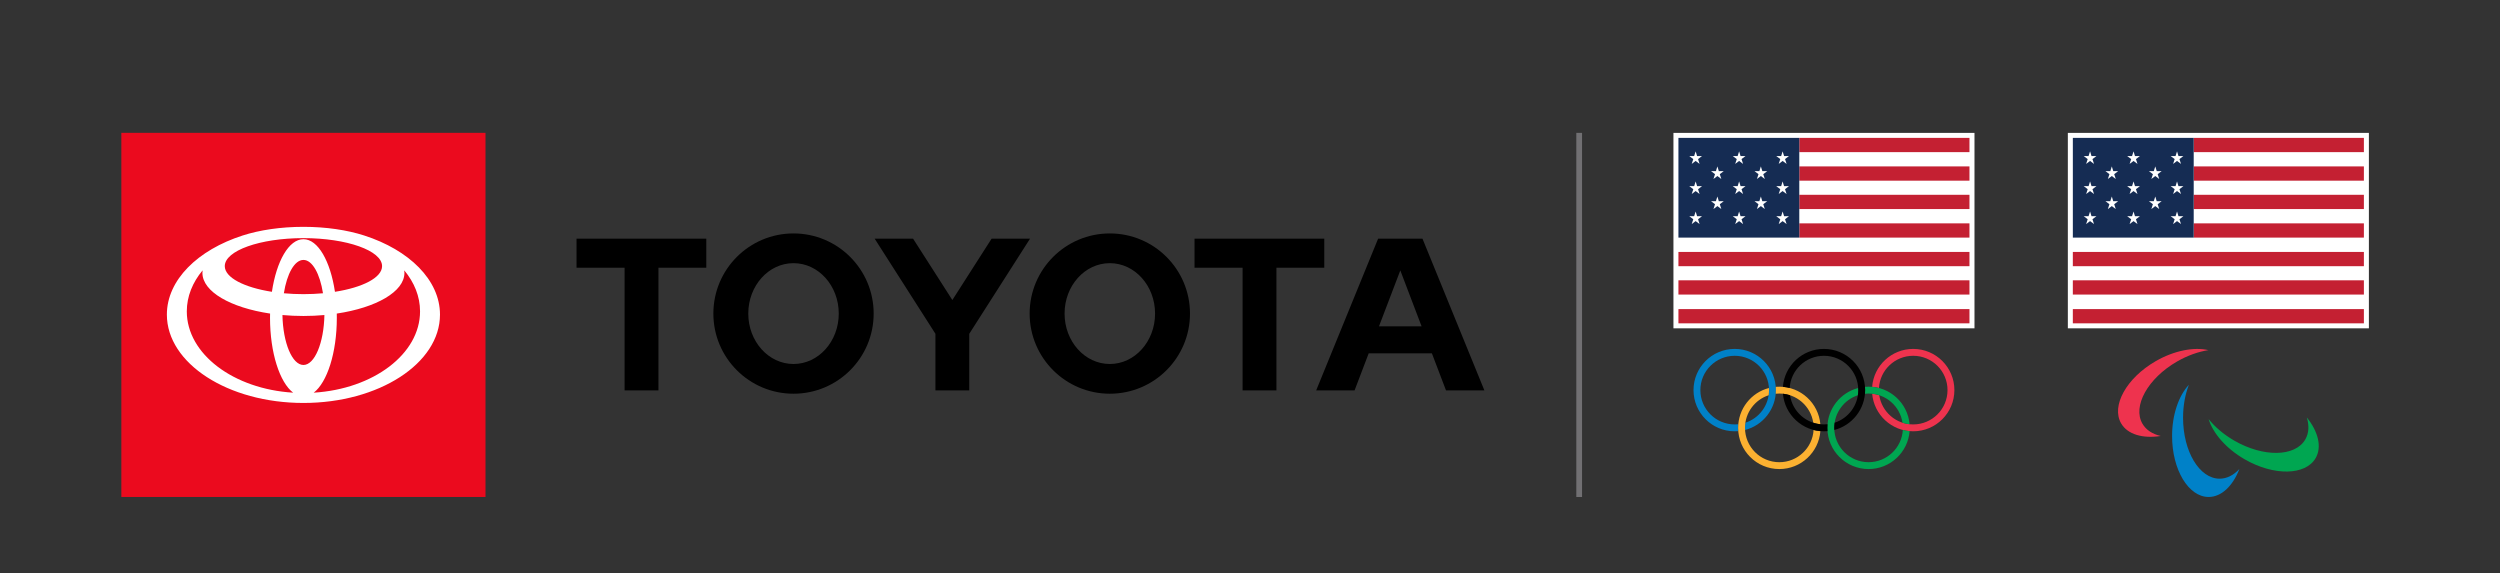 <?xml version="1.0" encoding="UTF-8" standalone="no"?>
<!DOCTYPE svg PUBLIC "-//W3C//DTD SVG 1.1//EN" "http://www.w3.org/Graphics/SVG/1.1/DTD/svg11.dtd">
<svg width="100%" height="100%" viewBox="0 0 218 50" version="1.1" xmlns="http://www.w3.org/2000/svg" xmlns:xlink="http://www.w3.org/1999/xlink" xml:space="preserve" xmlns:serif="http://www.serif.com/" style="fill-rule:evenodd;clip-rule:evenodd;">
    <rect x="0" y="0" width="218" height="50" fill="#333333" stroke="none"/>
    <g id="Artboard1" transform="matrix(1,0,0,1,-0.093,0.083)">
        <rect x="0.093" y="-0.083" width="217.407" height="49" style="fill:none;"/>
        <g id="USOC-USPC" serif:id="USOC/USPC" transform="matrix(1,0,0,1,0.093,0.917)">
            <g transform="matrix(0,1,1,0,153.578,26.462)">
                <path d="M-15.874,-15.874L15.874,-15.874" style="fill:none;fill-rule:nonzero;stroke:rgb(113,112,115);stroke-width:0.5px;"/>
            </g>
            <g transform="matrix(1,0,0,1,154.858,33.017)">
                <path d="M0,0C0,-1.983 -1.607,-3.592 -3.591,-3.592C-5.575,-3.592 -7.183,-1.983 -7.183,0C-7.183,1.984 -5.575,3.592 -3.591,3.592C-3.486,3.592 -3.383,3.587 -3.281,3.579C-3.288,3.484 -3.292,3.389 -3.292,3.293C-3.292,3.187 -3.287,3.081 -3.278,2.977C-3.382,2.988 -3.486,2.993 -3.591,2.993C-5.245,2.993 -6.585,1.653 -6.585,0C-6.585,-1.652 -5.245,-2.992 -3.591,-2.992C-1.938,-2.992 -0.599,-1.652 -0.599,0C-0.599,1.328 -1.463,2.454 -2.66,2.846C-2.683,2.991 -2.693,3.141 -2.693,3.293C-2.693,3.354 -2.691,3.416 -2.688,3.478C-1.142,3.077 0,1.672 0,0" style="fill:rgb(0,129,200);fill-rule:nonzero;"/>
            </g>
            <g transform="matrix(1,0,0,1,170.423,33.017)">
                <path d="M0,0C0,1.984 -1.608,3.592 -3.592,3.592C-5.47,3.592 -7.01,2.152 -7.171,0.316C-6.957,0.338 -6.75,0.383 -6.552,0.447C-6.336,1.889 -5.093,2.993 -3.592,2.993C-1.939,2.993 -0.6,1.653 -0.6,0C-0.6,-1.652 -1.939,-2.992 -3.592,-2.992C-5.183,-2.992 -6.484,-1.752 -6.579,-0.185C-6.771,-0.234 -6.97,-0.269 -7.173,-0.286C-7.027,-2.136 -5.479,-3.592 -3.592,-3.592C-1.608,-3.592 0,-1.983 0,0" style="fill:rgb(238,51,78);fill-rule:nonzero;"/>
            </g>
            <g transform="matrix(1,0,0,1,162.939,39.303)">
                <path d="M0,-5.986C1.501,-5.986 2.745,-4.882 2.96,-3.44C3.158,-3.376 3.364,-3.331 3.577,-3.309C3.418,-5.144 1.878,-6.585 0,-6.585C-0.104,-6.585 -0.208,-6.581 -0.311,-6.571C-0.303,-6.477 -0.3,-6.382 -0.3,-6.286C-0.3,-6.179 -0.304,-6.074 -0.312,-5.969C-0.21,-5.98 -0.105,-5.986 0,-5.986M2.988,-2.808C2.893,-1.241 1.592,0 0,0C-1.653,0 -2.992,-1.34 -2.992,-2.993C-2.992,-4.321 -2.128,-5.447 -0.931,-5.839C-0.909,-5.984 -0.898,-6.133 -0.898,-6.286C-0.898,-6.347 -0.899,-6.409 -0.903,-6.47C-2.449,-6.069 -3.592,-4.665 -3.592,-2.993C-3.592,-1.009 -1.983,0.599 0,0.599C1.888,0.599 3.435,-0.857 3.58,-2.707C3.378,-2.724 3.18,-2.758 2.988,-2.808" style="fill:rgb(0,166,81);fill-rule:nonzero;"/>
            </g>
            <g transform="matrix(1,0,0,1,154.844,39.287)">
                <path d="M0,-5.953C0.009,-6.057 0.014,-6.162 0.014,-6.269C0.014,-6.365 0.01,-6.461 0.003,-6.556C0.105,-6.564 0.208,-6.568 0.313,-6.568C2.19,-6.568 3.731,-5.128 3.891,-3.293C3.678,-3.314 3.471,-3.359 3.273,-3.424C3.058,-4.865 1.813,-5.97 0.313,-5.97C0.207,-5.97 0.103,-5.964 0,-5.953M3.894,-2.691C3.748,-0.841 2.2,0.615 0.313,0.615C-1.671,0.615 -3.278,-0.993 -3.278,-2.976C-3.278,-4.648 -2.137,-6.053 -0.591,-6.454C-0.587,-6.392 -0.585,-6.331 -0.585,-6.269C-0.585,-6.117 -0.596,-5.968 -0.618,-5.822C-1.815,-5.431 -2.68,-4.305 -2.68,-2.976C-2.68,-1.323 -1.34,0.017 0.313,0.017C1.904,0.017 3.205,-1.224 3.301,-2.792C3.492,-2.742 3.69,-2.708 3.894,-2.691" style="fill:rgb(252,177,49);fill-rule:nonzero;"/>
            </g>
            <g transform="matrix(1,0,0,1,159.048,36.609)">
                <path d="M0,-7.184C-1.888,-7.184 -3.435,-5.728 -3.58,-3.878C-3.378,-3.861 -3.18,-3.827 -2.987,-3.777C-2.893,-5.344 -1.591,-6.584 0,-6.584C1.653,-6.584 2.993,-5.245 2.993,-3.592C2.993,-2.264 2.128,-1.138 0.931,-0.747C0.909,-0.601 0.897,-0.452 0.897,-0.299C0.897,-0.238 0.899,-0.175 0.903,-0.115C2.45,-0.515 3.592,-1.92 3.592,-3.592C3.592,-5.576 1.984,-7.184 0,-7.184M0,-0.599C-1.501,-0.599 -2.744,-1.705 -2.96,-3.145C-3.157,-3.209 -3.364,-3.254 -3.578,-3.276C-3.418,-1.44 -1.877,0 0,0C0.104,0 0.208,-0.004 0.311,-0.014C0.303,-0.108 0.299,-0.204 0.299,-0.299C0.299,-0.406 0.304,-0.511 0.312,-0.616C0.21,-0.604 0.105,-0.599 0,-0.599" style="fill-rule:nonzero;"/>
            </g>
            <g transform="matrix(1,0,0,1,171.739,27.63)">
                <rect x="-25.815" y="-17.042" width="26.251" height="17.042" style="fill:white;fill-rule:nonzero;"/>
            </g>
            <g transform="matrix(-1,0,0,1,328.636,-47.853)">
                <rect x="156.898" y="58.876" width="14.84" height="1.243" style="fill:rgb(196,32,50);"/>
            </g>
            <g transform="matrix(-1,0,0,1,328.636,-42.876)">
                <rect x="156.898" y="56.387" width="14.84" height="1.244" style="fill:rgb(196,32,50);"/>
            </g>
            <g transform="matrix(-1,0,0,1,328.636,-37.926)">
                <rect x="156.898" y="53.912" width="14.84" height="1.244" style="fill:rgb(196,32,50);"/>
            </g>
            <g transform="matrix(-1,0,0,1,328.636,-32.946)">
                <rect x="156.898" y="51.423" width="14.84" height="1.242" style="fill:rgb(196,32,50);"/>
            </g>
            <g transform="matrix(-1,0,0,1,318.097,-27.961)">
                <rect x="146.359" y="48.93" width="25.379" height="1.243" style="fill:rgb(196,32,50);"/>
            </g>
            <g transform="matrix(-1,0,0,1,318.097,-23.013)">
                <rect x="146.359" y="46.456" width="25.379" height="1.243" style="fill:rgb(196,32,50);"/>
            </g>
            <g transform="matrix(-1,0,0,1,318.097,-17.994)">
                <rect x="146.359" y="43.947" width="25.379" height="1.242" style="fill:rgb(196,32,50);"/>
            </g>
            <g transform="matrix(-1,0,0,1,303.257,-40.4)">
                <rect x="146.359" y="51.423" width="10.539" height="8.696" style="fill:rgb(21,44,83);"/>
            </g>
            <g transform="matrix(1,0,0,1,147.986,12.884)">
                <path d="M0,-0.276L0.43,-0.276L0.085,-0.012L0.218,0.41L-0.125,0.15L-0.468,0.41L-0.333,-0.012L-0.68,-0.276L-0.256,-0.276L-0.125,-0.686L0,-0.276Z" style="fill:white;fill-rule:nonzero;"/>
            </g>
            <g transform="matrix(1,0,0,1,147.988,15.507)">
                <path d="M0,-0.275L0.429,-0.275L0.083,-0.01L0.217,0.412L-0.127,0.152L-0.47,0.412L-0.333,-0.01L-0.682,-0.275L-0.255,-0.275L-0.127,-0.687L0,-0.275Z" style="fill:white;fill-rule:nonzero;"/>
            </g>
            <g transform="matrix(1,0,0,1,147.986,18.13)">
                <path d="M0,-0.277L0.43,-0.277L0.085,-0.013L0.218,0.409L-0.125,0.15L-0.468,0.409L-0.333,-0.013L-0.68,-0.277L-0.256,-0.277L-0.125,-0.686L0,-0.277Z" style="fill:white;fill-rule:nonzero;"/>
            </g>
            <g transform="matrix(1,0,0,1,151.776,12.884)">
                <path d="M0,-0.276L0.432,-0.276L0.086,-0.012L0.219,0.41L-0.124,0.15L-0.467,0.41L-0.331,-0.012L-0.679,-0.276L-0.255,-0.276L-0.124,-0.686L0,-0.276Z" style="fill:white;fill-rule:nonzero;"/>
            </g>
            <g transform="matrix(1,0,0,1,151.779,15.507)">
                <path d="M0,-0.275L0.429,-0.275L0.083,-0.01L0.217,0.412L-0.127,0.152L-0.47,0.412L-0.333,-0.01L-0.682,-0.275L-0.255,-0.275L-0.127,-0.687L0,-0.275Z" style="fill:white;fill-rule:nonzero;"/>
            </g>
            <g transform="matrix(1,0,0,1,151.776,18.13)">
                <path d="M0,-0.277L0.432,-0.277L0.086,-0.013L0.219,0.409L-0.124,0.15L-0.467,0.409L-0.331,-0.013L-0.679,-0.277L-0.255,-0.277L-0.124,-0.686L0,-0.277Z" style="fill:white;fill-rule:nonzero;"/>
            </g>
            <g transform="matrix(1,0,0,1,155.572,12.884)">
                <path d="M0,-0.276L0.427,-0.276L0.083,-0.013L0.22,0.41L-0.127,0.15L-0.469,0.41L-0.333,-0.013L-0.684,-0.276L-0.256,-0.276L-0.127,-0.686L0,-0.276Z" style="fill:white;fill-rule:nonzero;"/>
            </g>
            <g transform="matrix(1,0,0,1,155.569,15.506)">
                <path d="M0,-0.274L0.43,-0.274L0.084,-0.009L0.221,0.412L-0.126,0.153L-0.467,0.412L-0.33,-0.009L-0.681,-0.274L-0.252,-0.274L-0.126,-0.686L0,-0.274Z" style="fill:white;fill-rule:nonzero;"/>
            </g>
            <g transform="matrix(1,0,0,1,155.572,18.128)">
                <path d="M0,-0.275L0.427,-0.275L0.083,-0.01L0.22,0.412L-0.127,0.152L-0.469,0.412L-0.333,-0.01L-0.684,-0.275L-0.256,-0.275L-0.127,-0.687L0,-0.275Z" style="fill:white;fill-rule:nonzero;"/>
            </g>
            <g transform="matrix(1,0,0,1,149.883,14.197)">
                <path d="M0,-0.275L0.428,-0.275L0.083,-0.01L0.217,0.412L-0.127,0.152L-0.47,0.412L-0.333,-0.01L-0.682,-0.275L-0.255,-0.275L-0.127,-0.687L0,-0.275Z" style="fill:white;fill-rule:nonzero;"/>
            </g>
            <g transform="matrix(1,0,0,1,149.881,16.82)">
                <path d="M0,-0.276L0.431,-0.276L0.086,-0.013L0.219,0.41L-0.123,0.15L-0.467,0.41L-0.332,-0.013L-0.679,-0.276L-0.256,-0.276L-0.123,-0.686L0,-0.276Z" style="fill:white;fill-rule:nonzero;"/>
            </g>
            <g transform="matrix(1,0,0,1,153.675,14.197)">
                <path d="M0,-0.275L0.428,-0.275L0.082,-0.01L0.216,0.412L-0.128,0.152L-0.471,0.412L-0.334,-0.01L-0.683,-0.275L-0.256,-0.275L-0.128,-0.687L0,-0.275Z" style="fill:white;fill-rule:nonzero;"/>
            </g>
            <g transform="matrix(1,0,0,1,153.671,16.82)">
                <path d="M0,-0.276L0.432,-0.276L0.086,-0.013L0.219,0.41L-0.123,0.15L-0.467,0.41L-0.332,-0.013L-0.679,-0.276L-0.255,-0.276L-0.123,-0.686L0,-0.276Z" style="fill:white;fill-rule:nonzero;"/>
            </g>
            <g transform="matrix(1,0,0,1,206.131,27.63)">
                <rect x="-25.815" y="-17.042" width="26.251" height="17.042" style="fill:white;fill-rule:nonzero;"/>
            </g>
            <g transform="matrix(-1,0,0,1,397.421,-47.853)">
                <rect x="191.29" y="58.876" width="14.841" height="1.243" style="fill:rgb(196,32,50);"/>
            </g>
            <g transform="matrix(-1,0,0,1,397.421,-42.876)">
                <rect x="191.29" y="56.387" width="14.841" height="1.244" style="fill:rgb(196,32,50);"/>
            </g>
            <g transform="matrix(-1,0,0,1,397.421,-37.926)">
                <rect x="191.29" y="53.912" width="14.841" height="1.244" style="fill:rgb(196,32,50);"/>
            </g>
            <g transform="matrix(-1,0,0,1,397.421,-32.946)">
                <rect x="191.29" y="51.423" width="14.841" height="1.242" style="fill:rgb(196,32,50);"/>
            </g>
            <g transform="matrix(-1,0,0,1,386.882,-27.961)">
                <rect x="180.751" y="48.93" width="25.38" height="1.243" style="fill:rgb(196,32,50);"/>
            </g>
            <g transform="matrix(-1,0,0,1,386.882,-23.013)">
                <rect x="180.751" y="46.456" width="25.38" height="1.243" style="fill:rgb(196,32,50);"/>
            </g>
            <g transform="matrix(-1,0,0,1,386.882,-17.994)">
                <rect x="180.751" y="43.947" width="25.38" height="1.242" style="fill:rgb(196,32,50);"/>
            </g>
            <g transform="matrix(-1,0,0,1,372.043,-40.4)">
                <rect x="180.752" y="51.423" width="10.539" height="8.696" style="fill:rgb(21,44,83);"/>
            </g>
            <g transform="matrix(1,0,0,1,182.379,12.884)">
                <path d="M0,-0.276L0.43,-0.276L0.085,-0.012L0.218,0.41L-0.125,0.15L-0.468,0.41L-0.333,-0.012L-0.68,-0.276L-0.256,-0.276L-0.125,-0.686L0,-0.276Z" style="fill:white;fill-rule:nonzero;"/>
            </g>
            <g transform="matrix(1,0,0,1,182.381,15.507)">
                <path d="M0,-0.275L0.429,-0.275L0.083,-0.01L0.217,0.412L-0.127,0.152L-0.47,0.412L-0.333,-0.01L-0.682,-0.275L-0.255,-0.275L-0.127,-0.687L0,-0.275Z" style="fill:white;fill-rule:nonzero;"/>
            </g>
            <g transform="matrix(1,0,0,1,182.379,18.13)">
                <path d="M0,-0.277L0.43,-0.277L0.085,-0.013L0.218,0.409L-0.125,0.15L-0.468,0.409L-0.333,-0.013L-0.68,-0.277L-0.256,-0.277L-0.125,-0.686L0,-0.277Z" style="fill:white;fill-rule:nonzero;"/>
            </g>
            <g transform="matrix(1,0,0,1,186.169,12.884)">
                <path d="M0,-0.276L0.432,-0.276L0.086,-0.012L0.219,0.41L-0.124,0.15L-0.467,0.41L-0.331,-0.012L-0.679,-0.276L-0.255,-0.276L-0.124,-0.686L0,-0.276Z" style="fill:white;fill-rule:nonzero;"/>
            </g>
            <g transform="matrix(1,0,0,1,186.171,15.507)">
                <path d="M0,-0.275L0.429,-0.275L0.083,-0.01L0.217,0.412L-0.127,0.152L-0.47,0.412L-0.333,-0.01L-0.682,-0.275L-0.255,-0.275L-0.127,-0.687L0,-0.275Z" style="fill:white;fill-rule:nonzero;"/>
            </g>
            <g transform="matrix(1,0,0,1,186.169,18.13)">
                <path d="M0,-0.277L0.432,-0.277L0.086,-0.013L0.219,0.409L-0.124,0.15L-0.467,0.409L-0.331,-0.013L-0.679,-0.277L-0.255,-0.277L-0.124,-0.686L0,-0.277Z" style="fill:white;fill-rule:nonzero;"/>
            </g>
            <g transform="matrix(1,0,0,1,189.964,12.884)">
                <path d="M0,-0.276L0.427,-0.276L0.083,-0.013L0.22,0.41L-0.127,0.15L-0.469,0.41L-0.333,-0.013L-0.684,-0.276L-0.256,-0.276L-0.127,-0.686L0,-0.276Z" style="fill:white;fill-rule:nonzero;"/>
            </g>
            <g transform="matrix(1,0,0,1,189.962,15.507)">
                <path d="M0,-0.275L0.43,-0.275L0.084,-0.01L0.221,0.412L-0.126,0.152L-0.467,0.412L-0.33,-0.01L-0.681,-0.275L-0.252,-0.275L-0.126,-0.687L0,-0.275Z" style="fill:white;fill-rule:nonzero;"/>
            </g>
            <g transform="matrix(1,0,0,1,189.964,18.128)">
                <path d="M0,-0.275L0.427,-0.275L0.083,-0.01L0.22,0.412L-0.127,0.152L-0.469,0.412L-0.333,-0.01L-0.684,-0.275L-0.256,-0.275L-0.127,-0.687L0,-0.275Z" style="fill:white;fill-rule:nonzero;"/>
            </g>
            <g transform="matrix(1,0,0,1,184.277,14.197)">
                <path d="M0,-0.275L0.427,-0.275L0.082,-0.01L0.216,0.412L-0.128,0.152L-0.471,0.412L-0.334,-0.01L-0.683,-0.275L-0.256,-0.275L-0.128,-0.687L0,-0.275Z" style="fill:white;fill-rule:nonzero;"/>
            </g>
            <g transform="matrix(1,0,0,1,184.273,16.82)">
                <path d="M0,-0.276L0.431,-0.276L0.086,-0.013L0.219,0.41L-0.123,0.15L-0.467,0.41L-0.332,-0.013L-0.679,-0.276L-0.256,-0.276L-0.123,-0.686L0,-0.276Z" style="fill:white;fill-rule:nonzero;"/>
            </g>
            <g transform="matrix(1,0,0,1,188.068,14.197)">
                <path d="M0,-0.275L0.428,-0.275L0.082,-0.01L0.216,0.412L-0.128,0.152L-0.471,0.412L-0.334,-0.01L-0.683,-0.275L-0.256,-0.275L-0.128,-0.687L0,-0.275Z" style="fill:white;fill-rule:nonzero;"/>
            </g>
            <g transform="matrix(1,0,0,1,188.064,16.82)">
                <path d="M0,-0.276L0.432,-0.276L0.086,-0.013L0.219,0.41L-0.123,0.15L-0.466,0.41L-0.332,-0.013L-0.679,-0.276L-0.255,-0.276L-0.123,-0.686L0,-0.276Z" style="fill:white;fill-rule:nonzero;"/>
            </g>
            <g transform="matrix(1,0,0,1,192.57,36.971)">
                <path d="M0,-7.44C-1.259,-7.729 -2.978,-7.41 -4.602,-6.472C-7.143,-5.005 -8.489,-2.58 -7.609,-1.055C-7.047,-0.082 -5.711,0.289 -4.157,0.047C-4.868,-0.116 -5.432,-0.474 -5.75,-1.024C-6.63,-2.548 -5.283,-4.974 -2.742,-6.441C-1.825,-6.97 -0.878,-7.303 0,-7.44" style="fill:rgb(238,51,78);fill-rule:nonzero;"/>
            </g>
            <g transform="matrix(1,0,0,1,192.592,40.373)">
                <path d="M0,-4.827C0.379,-3.592 1.515,-2.263 3.139,-1.325C5.68,0.143 8.453,0.096 9.334,-1.429C9.896,-2.403 9.55,-3.745 8.563,-4.97C8.776,-4.272 8.749,-3.605 8.431,-3.055C7.551,-1.53 4.777,-1.483 2.236,-2.951C1.319,-3.48 0.558,-4.135 0,-4.827" style="fill:rgb(0,166,81);fill-rule:nonzero;"/>
            </g>
            <g transform="matrix(1,0,0,1,190.87,42.336)">
                <path d="M0,-9.782C-0.881,-8.837 -1.464,-7.188 -1.464,-5.313C-1.464,-2.379 -0.037,0 1.724,0C2.849,0 3.837,-0.971 4.404,-2.438C3.907,-1.904 3.315,-1.594 2.681,-1.594C0.92,-1.594 -0.507,-3.973 -0.507,-6.908C-0.507,-7.967 -0.321,-8.954 0,-9.782" style="fill:rgb(0,129,200);fill-rule:nonzero;"/>
            </g>
        </g>
        <g id="Toyota" transform="matrix(1,0,0,1,0.093,0.917)">
            <g transform="matrix(1,0,0,1,50.274,30.341)">
                <path d="M0,-7.995L4.191,-7.995L4.191,2.699L7.142,2.699L7.142,-7.995L11.315,-7.995L11.315,-10.532L0,-10.532L0,-7.995ZM65.202,-10.532L53.889,-10.532L53.889,-7.995L58.079,-7.995L58.079,2.699L61.03,2.699L61.03,-7.995L65.202,-7.995L65.202,-10.532ZM36.196,-10.532L32.771,-5.179L29.344,-10.532L25.994,-10.532L31.296,-2.235L31.296,2.699L34.245,2.699L34.245,-2.233L39.547,-10.532L36.196,-10.532ZM18.919,-10.986C15.059,-10.986 11.932,-7.856 11.932,-3.997C11.932,-0.137 15.059,2.991 18.919,2.991C22.779,2.991 25.909,-0.137 25.909,-3.997C25.909,-7.856 22.779,-10.986 18.919,-10.986M18.919,0.399C16.741,0.399 14.976,-1.568 14.976,-3.997C14.976,-6.425 16.741,-8.393 18.919,-8.393C21.1,-8.393 22.866,-6.425 22.866,-3.997C22.866,-1.568 21.1,0.399 18.919,0.399M46.503,-10.986C42.642,-10.986 39.511,-7.856 39.511,-3.997C39.511,-0.137 42.642,2.991 46.503,2.991C50.361,2.991 53.493,-0.137 53.493,-3.997C53.493,-7.856 50.361,-10.986 46.503,-10.986M46.503,0.399C44.321,0.399 42.557,-1.568 42.557,-3.997C42.557,-6.425 44.321,-8.393 46.503,-8.393C48.681,-8.393 50.448,-6.425 50.448,-3.997C50.448,-1.568 48.681,0.399 46.503,0.399M73.765,-10.532L69.899,-10.532L64.498,2.699L67.846,2.699L69.076,-0.53L74.587,-0.53L75.817,2.699L79.164,2.699L73.765,-10.532ZM69.972,-2.882L71.833,-7.762L73.69,-2.882L69.972,-2.882Z" style="fill-rule:nonzero;"/>
            </g>
            <g transform="matrix(-1,0,0,1,52.918,-18.223)">
                <rect x="10.582" y="28.806" width="31.754" height="31.753" style="fill:rgb(235,10,30);"/>
            </g>
            <g transform="matrix(1,0,0,1,27.356,19.677)">
                <path d="M0,13.564C1.169,12.673 2.015,10.09 2.015,7.04C2.015,6.915 2.014,6.79 2.011,6.666C5.446,6.154 7.91,4.758 7.91,3.119C7.91,3.044 7.904,2.971 7.895,2.898C8.771,3.95 9.272,5.171 9.272,6.475C9.272,10.195 5.196,13.247 0,13.564M-11.067,6.475C-11.067,5.171 -10.565,3.95 -9.689,2.898C-9.699,2.971 -9.705,3.044 -9.705,3.119C-9.705,4.758 -7.24,6.154 -3.805,6.666C-3.808,6.79 -3.81,6.915 -3.81,7.04C-3.81,10.09 -2.963,12.673 -1.794,13.564C-6.99,13.247 -11.067,10.195 -11.067,6.475M1.852,4.768C1.453,2.096 0.373,0.181 -0.896,0.181C-2.167,0.181 -3.247,2.096 -3.646,4.768C-6.064,4.39 -7.755,3.531 -7.755,2.53C-7.755,1.181 -4.685,0.087 -0.896,0.087C2.891,0.087 5.961,1.181 5.961,2.53C5.961,3.531 4.271,4.39 1.852,4.768M-2.603,4.896C-2.335,3.194 -1.673,1.989 -0.896,1.989C-0.121,1.989 0.541,3.194 0.809,4.896C0.264,4.946 -0.308,4.973 -0.896,4.973C-1.486,4.973 -2.057,4.946 -2.603,4.896M-0.896,11.149C-1.878,11.149 -2.68,9.219 -2.727,6.794C-2.137,6.848 -1.524,6.877 -0.896,6.877C-0.27,6.877 0.342,6.848 0.933,6.794C0.886,9.219 0.085,11.149 -0.896,11.149M4.398,-0.143C2.925,-0.617 1.091,-0.897 -0.896,-0.897C-2.885,-0.897 -4.719,-0.617 -6.192,-0.143C-10.111,1.117 -12.805,3.734 -12.805,6.757C-12.805,11.012 -7.474,14.461 -0.896,14.461C5.679,14.461 11.011,11.012 11.011,6.757C11.011,3.734 8.317,1.118 4.398,-0.143" style="fill:white;fill-rule:nonzero;"/>
            </g>
        </g>
    </g>
</svg>
